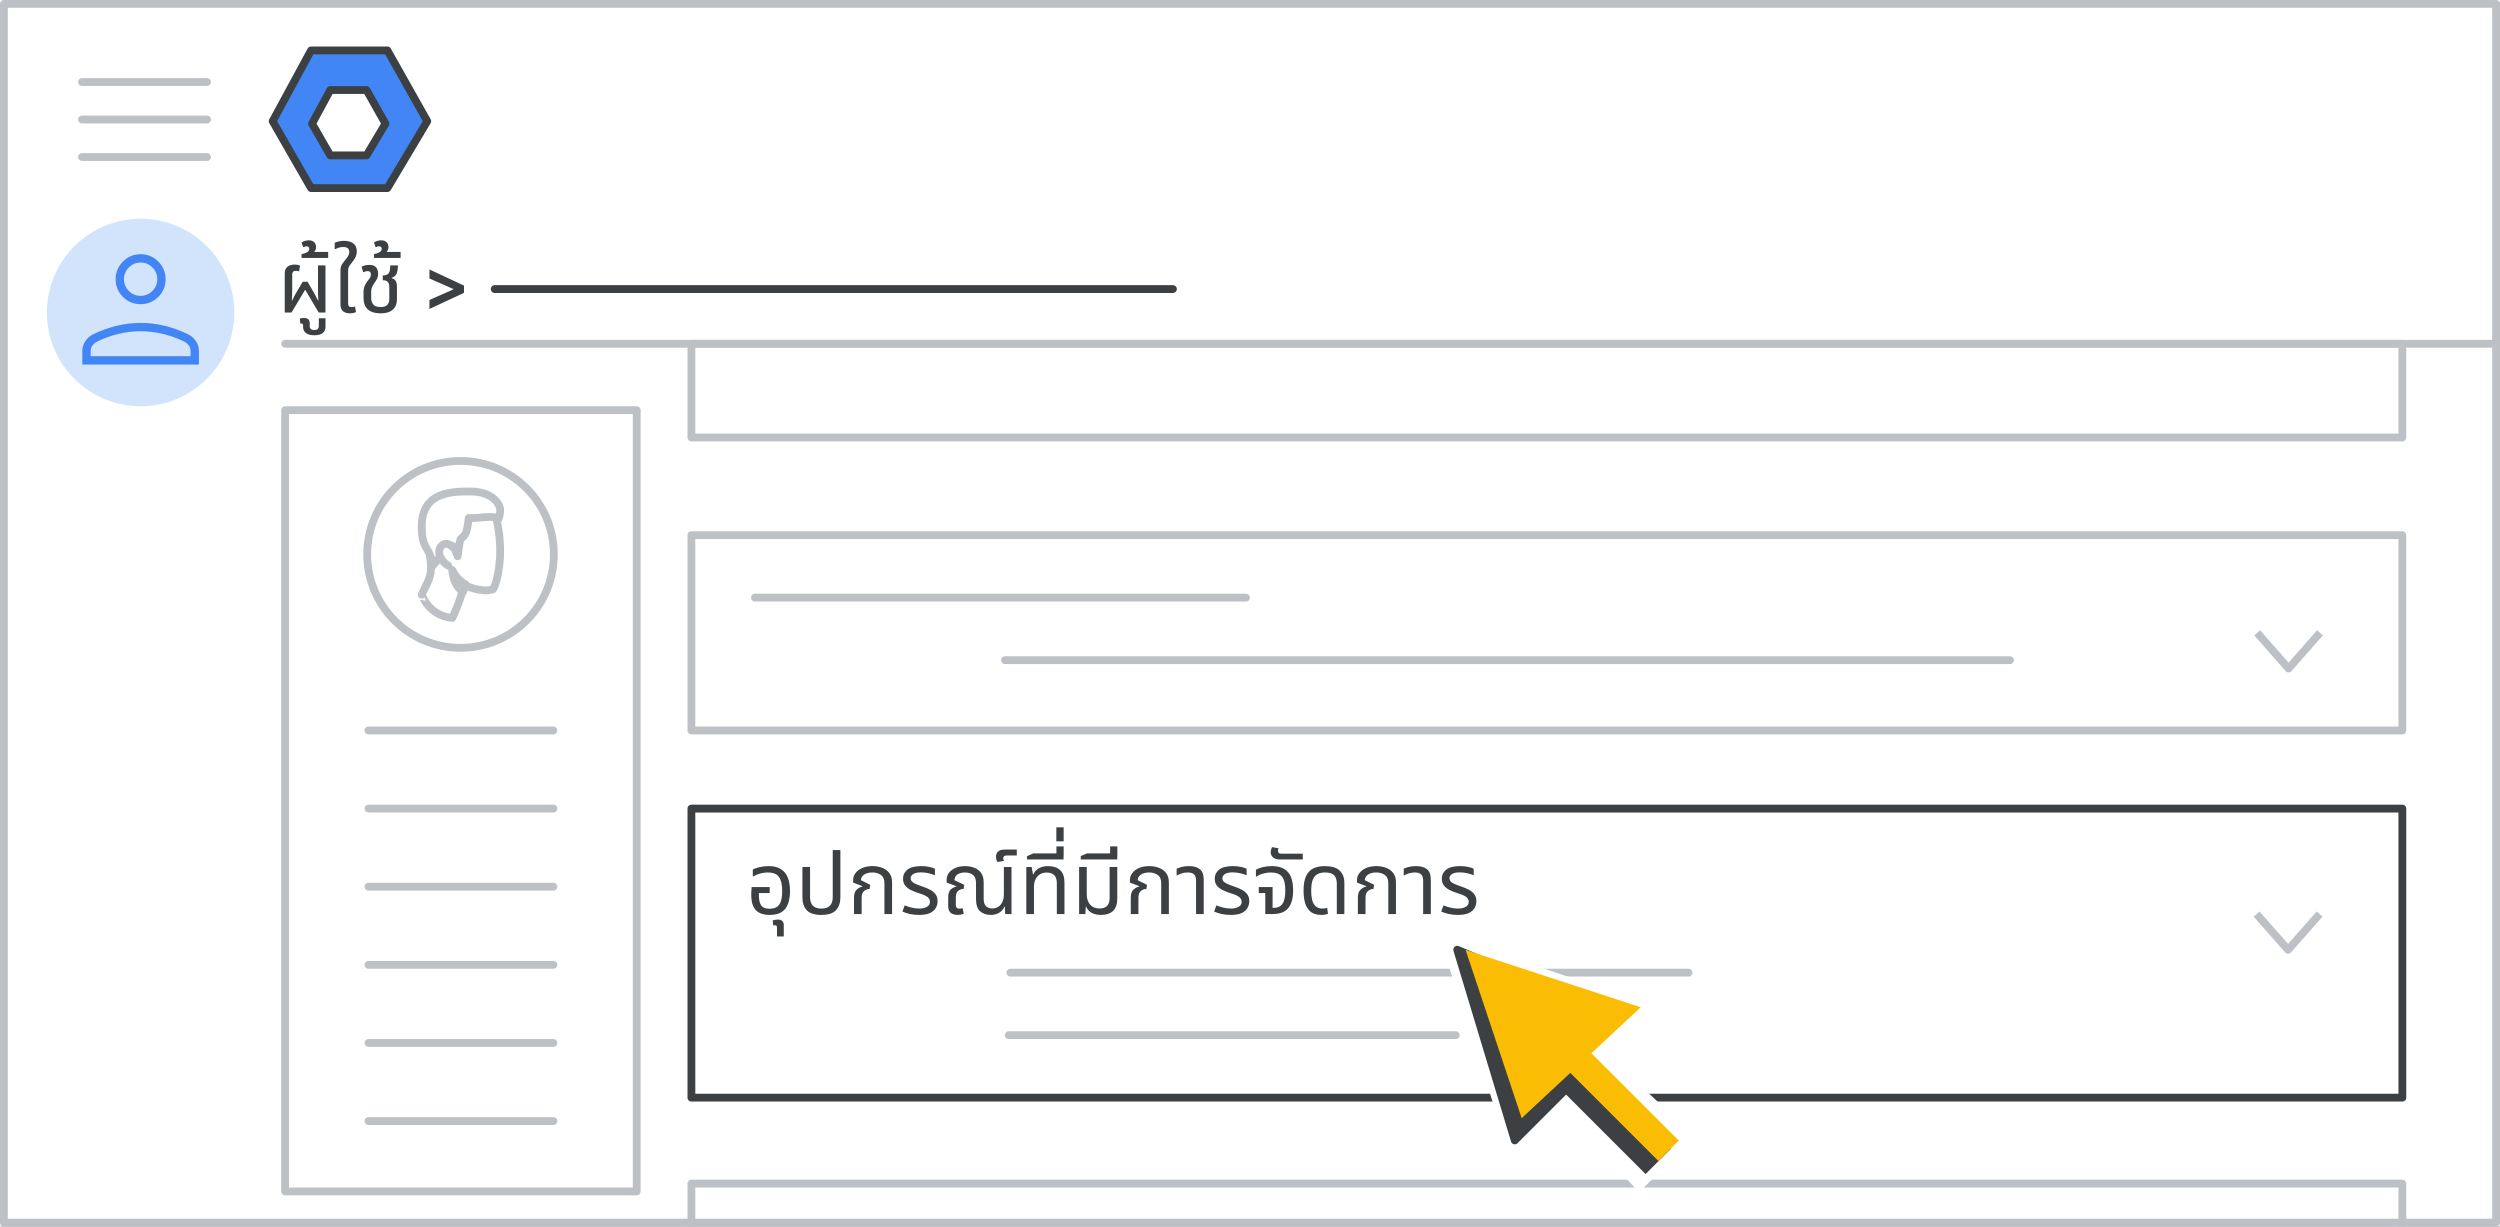 <svg width="320" height="157" viewBox="0 0 320 157" fill="none" xmlns="http://www.w3.org/2000/svg">
<rect x="0" y="0" width="320" height="157" fill="#333333" stroke="none"/>
<g clip-path="url(#clip0_5_186)">
<rect width="320" height="157" fill="white"/>
<rect x="0.5" y="0.5" width="319" height="156" fill="white" stroke="#BDC1C6" stroke-linejoin="round"/>
<path d="M36.5 44H319" stroke="#BDC1C6" stroke-linecap="round"/>
<path fill-rule="evenodd" clip-rule="evenodd" d="M39.816 6.452H49.586L54.691 15.517L49.586 24.075H39.816L34.9 15.517L39.816 6.452Z" fill="#4285F4" stroke="#3C4043" stroke-linejoin="round"/>
<path fill-rule="evenodd" clip-rule="evenodd" d="M42.277 11.524H46.916L49.34 15.828L46.916 19.891H42.277L39.942 15.828L42.277 11.524Z" fill="white" stroke="#3C4043" stroke-linejoin="round"/>
<path d="M10.5 10.5H26.5" stroke="#BDC1C6" stroke-linecap="round" stroke-linejoin="round"/>
<path d="M10.5 15.3H26.5" stroke="#BDC1C6" stroke-linecap="round" stroke-linejoin="round"/>
<path d="M10.5 20.1H26.5" stroke="#BDC1C6" stroke-linecap="round" stroke-linejoin="round"/>
<path d="M18 52C22.854 52 27.23 49.076 29.087 44.591C30.944 40.107 29.916 34.945 26.484 31.514C23.051 28.082 17.889 27.056 13.405 28.915C8.921 30.773 5.998 35.15 6 40.004C6 43.186 7.264 46.238 9.515 48.488C11.765 50.738 14.818 52.001 18 52Z" fill="#D2E3FC"/>
<path fill-rule="evenodd" clip-rule="evenodd" d="M15.735 38.001C16.357 38.623 17.112 38.934 18 38.934C18.888 38.934 19.643 38.623 20.265 38.001C20.887 37.38 21.198 36.624 21.198 35.736C21.198 34.866 20.887 34.115 20.265 33.484C19.643 32.854 18.888 32.538 18 32.538C17.112 32.538 16.357 32.854 15.735 33.484C15.113 34.115 14.802 34.866 14.802 35.736C14.802 36.624 15.113 37.38 15.735 38.001ZM10.539 44.903V46.662H25.462V44.903C25.462 44.459 25.333 44.046 25.076 43.664C24.818 43.282 24.476 42.985 24.049 42.771C23.037 42.292 22.029 41.932 21.025 41.692C20.021 41.452 19.013 41.332 18 41.332C16.987 41.332 15.979 41.452 14.976 41.692C13.972 41.932 12.963 42.292 11.951 42.771C11.524 42.985 11.183 43.282 10.925 43.664C10.667 44.046 10.539 44.459 10.539 44.903ZM24.396 45.596V44.903C24.396 44.655 24.32 44.428 24.17 44.223C24.018 44.019 23.809 43.846 23.543 43.704C22.655 43.278 21.744 42.954 20.812 42.732C19.879 42.51 18.942 42.398 18 42.398C17.058 42.398 16.122 42.51 15.189 42.732C14.256 42.954 13.345 43.278 12.457 43.704C12.191 43.846 11.982 44.019 11.831 44.223C11.68 44.428 11.604 44.655 11.604 44.903V45.596H24.396ZM19.506 37.241C19.088 37.659 18.586 37.868 18 37.868C17.414 37.868 16.912 37.659 16.495 37.241C16.077 36.824 15.868 36.322 15.868 35.736C15.868 35.15 16.077 34.648 16.495 34.231C16.912 33.813 17.414 33.604 18 33.604C18.586 33.604 19.088 33.813 19.506 34.231C19.923 34.648 20.132 35.15 20.132 35.736C20.132 36.322 19.923 36.824 19.506 37.241Z" fill="#4285F4"/>
<rect x="36.5" y="52.5" width="45" height="100" fill="white" stroke="#BDC1C6" stroke-linejoin="round"/>
<rect x="88.5" y="68.5" width="219" height="25" stroke="#BDC1C6" stroke-linejoin="round"/>
<path d="M96.64 76.5H159.486" stroke="#BDC1C6" stroke-linecap="round" stroke-linejoin="round"/>
<path d="M128.64 84.5H257.279" stroke="#BDC1C6" stroke-linecap="round" stroke-linejoin="round"/>
<path d="M288.92 81L292.938 85.573L296.956 81" stroke="#BDC1C6" stroke-linejoin="round"/>
<rect x="88.5" y="103.5" width="219" height="37" stroke="#3C4043" stroke-linejoin="round"/>
<path d="M129.323 124.5H216.134" stroke="#BDC1C6" stroke-linecap="round" stroke-linejoin="round"/>
<path d="M129.12 132.5H186.337" stroke="#BDC1C6" stroke-linecap="round" stroke-linejoin="round"/>
<path d="M288.839 117L292.874 121.573L296.91 117" stroke="#BDC1C6" stroke-linejoin="round"/>
<rect x="88.5" y="44" width="219" height="12" stroke="#BDC1C6" stroke-linejoin="round"/>
<rect x="88.5" y="151.5" width="219" height="12" stroke="#BDC1C6" stroke-linejoin="round"/>
<ellipse cx="58.947" cy="70.961" rx="11.947" ry="11.961" fill="white" stroke="#BDC1C6"/>
<path fill-rule="evenodd" clip-rule="evenodd" d="M57.897 79.093C57.897 79.093 58.922 76.943 59.425 74.875C59.425 74.875 61.576 75.939 63.104 75.428C63.104 75.428 63.767 74.486 63.989 71.516C64.109 70.022 63.908 67.749 63.506 66.356C63.064 64.779 61.556 63.715 59.083 64.104C55.726 64.616 54.178 66.5 54.801 69.755C55.525 73.626 55.143 73.626 53.977 76.124C53.997 76.103 54.821 78.806 57.897 79.093Z" fill="white"/>
<path fill-rule="evenodd" clip-rule="evenodd" d="M57.897 79.093C57.897 79.093 58.922 76.943 59.425 74.875C59.425 74.875 61.576 75.939 63.104 75.428C63.104 75.428 63.767 74.486 63.989 71.516C64.109 70.022 63.908 67.749 63.506 66.356C63.064 64.779 61.556 63.715 59.083 64.104C55.726 64.616 54.178 66.5 54.801 69.755C55.525 73.626 55.143 73.626 53.977 76.124C53.997 76.103 54.821 78.806 57.897 79.093Z" stroke="#BDC1C6" stroke-linecap="round" stroke-linejoin="round"/>
<path fill-rule="evenodd" clip-rule="evenodd" d="M59.296 75.744C59.296 75.744 58.065 75.164 57.884 72.954C57.884 72.954 58.489 74.271 59.558 74.762C59.558 74.762 59.498 75.007 59.457 75.208C59.377 75.432 59.296 75.744 59.296 75.744Z" fill="#BDC1C6"/>
<path fill-rule="evenodd" clip-rule="evenodd" d="M59.296 75.744C59.296 75.744 58.065 75.164 57.884 72.954C57.884 72.954 58.489 74.271 59.558 74.762C59.558 74.762 59.498 75.007 59.457 75.208C59.377 75.432 59.296 75.744 59.296 75.744Z" stroke="#BDC1C6" stroke-linecap="round" stroke-linejoin="round"/>
<path fill-rule="evenodd" clip-rule="evenodd" d="M55.413 72.395C55.413 72.395 56.422 71.268 56.623 70.715C56.785 70.326 57.43 69.998 57.773 69.875C57.894 69.834 58.014 69.875 58.055 69.998C58.216 70.326 58.498 70.961 58.579 71.207C58.579 71.207 58.821 69.321 58.922 69.076C59.023 68.83 59.547 68.707 59.748 67.846C59.95 66.985 59.99 66.309 59.99 66.309C59.99 66.309 60.353 66.35 61.261 66.268C62.148 66.165 63.459 66.042 63.781 66.452C63.781 66.452 64.023 66.022 64.023 65.305C64.023 64.505 63.011 62.907 60.168 62.907C57.325 62.907 53.518 63.112 54.022 68.338C54.22 70.387 55.071 70.182 55.413 72.395Z" fill="white"/>
<path fill-rule="evenodd" clip-rule="evenodd" d="M55.413 72.395C55.413 72.395 56.422 71.268 56.623 70.715C56.785 70.326 57.43 69.998 57.773 69.875C57.894 69.834 58.014 69.875 58.055 69.998C58.216 70.326 58.498 70.961 58.579 71.207C58.579 71.207 58.821 69.321 58.922 69.076C59.023 68.83 59.547 68.707 59.748 67.846C59.95 66.985 59.99 66.309 59.99 66.309C59.99 66.309 60.353 66.35 61.261 66.268C62.148 66.165 63.459 66.042 63.781 66.452C63.781 66.452 64.023 66.022 64.023 65.305C64.023 64.505 63.011 62.907 60.168 62.907C57.325 62.907 53.518 63.112 54.022 68.338C54.22 70.387 55.071 70.182 55.413 72.395Z" stroke="#BDC1C6" stroke-linecap="round" stroke-linejoin="round"/>
<path fill-rule="evenodd" clip-rule="evenodd" d="M57.884 70C57.884 70 57.521 69.54 57.013 69.612C56.504 69.685 56.166 70.193 56.214 70.75C56.238 71.306 56.771 72.081 57.376 72.395" fill="white"/>
<path d="M57.884 70C57.884 70 57.521 69.54 57.013 69.612C56.504 69.685 56.166 70.193 56.214 70.75C56.238 71.306 56.771 72.081 57.376 72.395" stroke="#BDC1C6" stroke-linecap="round" stroke-linejoin="round"/>
<path d="M47.162 93.5H70.838" stroke="#BDC1C6" stroke-linecap="round" stroke-linejoin="round"/>
<path d="M47.162 103.5H70.838" stroke="#BDC1C6" stroke-linecap="round" stroke-linejoin="round"/>
<path d="M47.162 113.5H70.838" stroke="#BDC1C6" stroke-linecap="round" stroke-linejoin="round"/>
<path d="M47.162 123.5H70.838" stroke="#BDC1C6" stroke-linecap="round" stroke-linejoin="round"/>
<path d="M47.162 133.5H70.838" stroke="#BDC1C6" stroke-linecap="round" stroke-linejoin="round"/>
<path d="M47.162 143.5H70.838" stroke="#BDC1C6" stroke-linecap="round" stroke-linejoin="round"/>
<g clip-path="url(#clip1_5_186)">
<path d="M184.739 119.848L207.604 130.078L200.07 130.441L203.505 139.14L194.03 148.616L184.739 119.848Z" fill="white" stroke="white" stroke-linejoin="round"/>
<path d="M185.521 119.834L212.732 129.145L195.455 145.17L185.521 119.834Z" fill="white"/>
<path d="M199.051 141.023L205.339 134.597L216.936 145.477L209.8 152.613L199.051 141.023Z" fill="white"/>
<path d="M186.522 121.561L205.869 129.853L199.42 130.313L202.183 137.684L193.892 145.975L186.522 121.561Z" fill="#3C4043" stroke="#3C4043" stroke-linejoin="round"/>
<path d="M199.677 139.323L202.518 136.36L213.893 147.024L210.636 150.281L199.677 139.323Z" fill="#3C4043"/>
<path d="M202.709 133.826L200.104 136.431L212.276 148.604L214.882 145.998L202.709 133.826Z" fill="#FBBC04"/>
<path d="M187.597 121.592L210.014 128.931L194.776 143.126L187.597 121.592Z" fill="#FBBC04"/>
</g>
<path d="M63.323 37H150.134" stroke="#3C4043" stroke-linecap="round" stroke-linejoin="round"/>
<path d="M36.446 40V35.039C36.446 34.724 36.508 34.482 36.633 34.313C36.758 34.144 36.919 34.027 37.117 33.961C37.315 33.895 37.528 33.862 37.755 33.862C37.836 33.862 37.938 33.873 38.063 33.895C38.195 33.917 38.309 33.95 38.404 33.994L38.283 34.731C38.21 34.709 38.136 34.694 38.063 34.687C37.99 34.672 37.931 34.665 37.887 34.665C37.704 34.665 37.575 34.709 37.502 34.797C37.436 34.885 37.403 35.01 37.403 35.171V36.876C37.403 37.103 37.399 37.342 37.392 37.591C37.392 37.833 37.381 38.126 37.359 38.471H37.403C37.542 38.156 37.674 37.888 37.799 37.668C37.931 37.448 38.052 37.243 38.162 37.052L38.745 36.062H39.361L39.944 37.052C40.113 37.345 40.256 37.598 40.373 37.811C40.49 38.024 40.6 38.244 40.703 38.471H40.747C40.725 38.126 40.71 37.833 40.703 37.591C40.703 37.342 40.703 37.103 40.703 36.876V33.972H41.66V40H40.791L39.086 37.118H39.042L37.315 40H36.446ZM40.235 42.915C39.758 42.915 39.399 42.82 39.157 42.629C38.915 42.446 38.794 42.182 38.794 41.837V41.65C38.794 41.533 38.764 41.459 38.706 41.43C38.64 41.401 38.552 41.401 38.442 41.43L38.376 40.77C38.478 40.741 38.581 40.722 38.684 40.715C38.779 40.708 38.852 40.704 38.904 40.704C39.168 40.704 39.358 40.763 39.476 40.88C39.586 40.997 39.641 41.162 39.641 41.375V41.749C39.641 41.888 39.685 42.006 39.773 42.101C39.861 42.196 40.011 42.244 40.224 42.244C40.444 42.244 40.598 42.196 40.686 42.101C40.766 42.006 40.807 41.888 40.807 41.749V40.737H41.665V41.804C41.665 42.545 41.188 42.915 40.235 42.915ZM38.596 33.015V32.531C38.742 32.502 38.893 32.461 39.047 32.41C39.201 32.351 39.329 32.278 39.432 32.19C39.534 32.102 39.586 31.988 39.586 31.849C39.586 31.761 39.56 31.688 39.509 31.629C39.45 31.563 39.362 31.53 39.245 31.53C39.164 31.53 39.087 31.545 39.014 31.574C38.94 31.603 38.874 31.629 38.816 31.651L38.596 31.046C38.742 30.929 38.907 30.852 39.091 30.815C39.267 30.778 39.41 30.76 39.52 30.76C39.813 30.76 40.044 30.841 40.213 31.002C40.374 31.163 40.455 31.369 40.455 31.618C40.455 31.743 40.433 31.86 40.389 31.97C40.345 32.073 40.29 32.164 40.224 32.245H42.006V33.015H38.596ZM44.789 40.11C44.584 40.11 44.389 40.077 44.206 40.011C44.023 39.945 43.872 39.828 43.755 39.659C43.638 39.49 43.579 39.256 43.579 38.955V34.654C43.579 34.449 43.597 34.284 43.634 34.159C43.67 34.027 43.729 33.899 43.81 33.774C43.898 33.649 44.019 33.492 44.173 33.301C44.356 33.074 44.492 32.887 44.58 32.74C44.668 32.593 44.712 32.432 44.712 32.256C44.712 31.831 44.452 31.618 43.931 31.618C43.696 31.618 43.487 31.651 43.304 31.717C43.12 31.783 42.967 31.849 42.842 31.915V31.079C42.937 31.028 43.091 30.973 43.304 30.914C43.517 30.855 43.766 30.826 44.052 30.826C44.536 30.826 44.925 30.936 45.218 31.156C45.519 31.369 45.669 31.699 45.669 32.146C45.669 32.439 45.614 32.696 45.504 32.916C45.394 33.136 45.266 33.334 45.119 33.51C44.987 33.671 44.88 33.807 44.8 33.917C44.719 34.02 44.657 34.13 44.613 34.247C44.576 34.357 44.558 34.5 44.558 34.676V38.834C44.558 39.003 44.594 39.124 44.668 39.197C44.741 39.27 44.855 39.307 45.009 39.307C45.09 39.307 45.166 39.3 45.24 39.285C45.313 39.27 45.379 39.252 45.438 39.23L45.57 39.945C45.431 40.011 45.295 40.055 45.163 40.077C45.031 40.099 44.906 40.11 44.789 40.11ZM48.709 40.11C48.012 40.11 47.473 39.945 47.092 39.615C46.718 39.278 46.531 38.775 46.531 38.108V37.437C46.531 37.078 46.582 36.792 46.685 36.579C46.787 36.359 46.897 36.172 47.015 36.018C47.139 35.857 47.246 35.714 47.334 35.589C47.429 35.457 47.477 35.303 47.477 35.127C47.477 34.973 47.436 34.863 47.356 34.797C47.282 34.731 47.187 34.698 47.07 34.698C46.982 34.698 46.886 34.713 46.784 34.742C46.688 34.771 46.593 34.808 46.498 34.852L46.278 34.148C46.41 34.06 46.571 33.998 46.762 33.961C46.96 33.924 47.132 33.906 47.279 33.906C47.682 33.906 47.968 34.012 48.137 34.225C48.313 34.43 48.401 34.694 48.401 35.017C48.401 35.288 48.353 35.512 48.258 35.688C48.17 35.864 48.063 36.036 47.939 36.205C47.814 36.388 47.711 36.564 47.631 36.733C47.55 36.902 47.51 37.122 47.51 37.393V38.042C47.51 38.379 47.565 38.64 47.675 38.823C47.785 39.006 47.931 39.135 48.115 39.208C48.298 39.274 48.496 39.307 48.709 39.307C49.457 39.307 49.831 38.955 49.831 38.251V36.711C49.831 36.44 49.768 36.234 49.644 36.095C49.519 35.948 49.317 35.875 49.039 35.875H48.995V35.248H49.05C49.35 35.248 49.563 35.178 49.688 35.039C49.812 34.9 49.886 34.731 49.908 34.533C49.937 34.335 49.952 34.148 49.952 33.972H50.931C50.931 34.361 50.883 34.694 50.788 34.973C50.692 35.244 50.476 35.439 50.139 35.556V35.6C50.337 35.659 50.483 35.747 50.579 35.864C50.674 35.981 50.736 36.117 50.766 36.271C50.795 36.418 50.81 36.561 50.81 36.7V38.306C50.81 38.871 50.634 39.314 50.282 39.637C49.93 39.952 49.405 40.11 48.709 40.11ZM47.866 33.015V32.531C48.013 32.502 48.163 32.461 48.317 32.41C48.471 32.351 48.599 32.278 48.702 32.19C48.805 32.102 48.856 31.988 48.856 31.849C48.856 31.761 48.83 31.688 48.779 31.629C48.72 31.563 48.632 31.53 48.515 31.53C48.434 31.53 48.357 31.545 48.284 31.574C48.211 31.603 48.145 31.629 48.086 31.651L47.866 31.046C48.013 30.929 48.178 30.852 48.361 30.815C48.537 30.778 48.68 30.76 48.79 30.76C49.083 30.76 49.314 30.841 49.483 31.002C49.644 31.163 49.725 31.369 49.725 31.618C49.725 31.743 49.703 31.86 49.659 31.97C49.615 32.073 49.56 32.164 49.494 32.245H51.276V33.015H47.866ZM54.97 38.394L58.017 37.052V36.986L54.97 35.644V34.489L59.392 36.557V37.481L54.97 39.549V38.394Z" fill="#3C4043"/>
<path d="M98.525 117.11C97.733 117.11 97.139 116.905 96.743 116.494C96.354 116.083 96.16 115.431 96.16 114.536C96.16 114.389 96.164 114.232 96.171 114.063C96.186 113.887 96.2 113.715 96.215 113.546H98.525V114.316H97.139V114.536C97.139 115.005 97.19 115.368 97.293 115.625C97.396 115.882 97.546 116.061 97.744 116.164C97.949 116.267 98.202 116.318 98.503 116.318C98.833 116.318 99.119 116.256 99.361 116.131C99.603 116.006 99.79 115.779 99.922 115.449C100.054 115.119 100.12 114.646 100.12 114.03C100.12 113.223 99.981 112.629 99.702 112.248C99.431 111.867 98.958 111.676 98.283 111.676C97.931 111.676 97.594 111.724 97.271 111.819C96.956 111.907 96.651 112.035 96.358 112.204V111.291C96.578 111.174 96.868 111.075 97.227 110.994C97.586 110.906 97.979 110.862 98.404 110.862C99.049 110.862 99.57 110.994 99.966 111.258C100.369 111.515 100.663 111.881 100.846 112.358C101.029 112.827 101.121 113.385 101.121 114.03C101.121 114.675 101.037 115.229 100.868 115.691C100.699 116.153 100.424 116.505 100.043 116.747C99.669 116.989 99.163 117.11 98.525 117.11ZM99.453 119.871V118.705C99.453 118.522 99.372 118.43 99.21 118.43C99.174 118.43 99.137 118.434 99.1 118.441C99.056 118.448 99.016 118.459 98.98 118.474L98.903 117.814C99.013 117.777 99.133 117.748 99.266 117.726C99.39 117.711 99.493 117.704 99.573 117.704C99.823 117.704 100.01 117.766 100.135 117.891C100.259 118.016 100.322 118.181 100.322 118.386V119.871H99.453ZM105.127 117.11C104.262 117.11 103.642 116.912 103.268 116.516C102.894 116.12 102.707 115.555 102.707 114.822V110.972H103.686V114.833C103.686 115.808 104.167 116.296 105.127 116.296C105.626 116.296 105.993 116.175 106.227 115.933C106.469 115.691 106.59 115.324 106.59 114.833V108.805H107.569V114.822C107.569 115.555 107.379 116.12 106.997 116.516C106.623 116.912 106 117.11 105.127 117.11ZM109.313 117V114.91C109.313 114.448 109.415 114.114 109.621 113.909C109.826 113.696 110.086 113.55 110.402 113.469L110.413 113.436L109.203 112.974V112.611C109.203 112.31 109.302 112.028 109.5 111.764C109.698 111.493 109.98 111.276 110.347 111.115C110.713 110.946 111.157 110.862 111.678 110.862C112.125 110.862 112.539 110.935 112.921 111.082C113.302 111.221 113.606 111.445 113.834 111.753C114.068 112.054 114.186 112.45 114.186 112.941V117H113.207V113.04C113.207 112.549 113.056 112.2 112.756 111.995C112.455 111.782 112.092 111.676 111.667 111.676C111.212 111.676 110.853 111.771 110.589 111.962C110.332 112.145 110.204 112.38 110.204 112.666L111.392 113.26L111.304 113.788C111.032 113.788 110.794 113.88 110.589 114.063C110.391 114.239 110.292 114.521 110.292 114.91V117H109.313ZM117.657 117.11C117.225 117.11 116.821 117.07 116.447 116.989C116.081 116.901 115.769 116.798 115.512 116.681L115.798 115.889C116.033 115.984 116.312 116.076 116.634 116.164C116.964 116.252 117.313 116.296 117.679 116.296C118.068 116.296 118.391 116.223 118.647 116.076C118.904 115.929 119.032 115.717 119.032 115.438C119.032 115.189 118.93 114.983 118.724 114.822C118.519 114.661 118.189 114.51 117.734 114.371C117.265 114.224 116.873 114.07 116.557 113.909C116.242 113.74 116 113.542 115.831 113.315C115.67 113.088 115.589 112.798 115.589 112.446C115.589 111.991 115.776 111.614 116.15 111.313C116.524 111.012 117.122 110.862 117.943 110.862C118.295 110.862 118.625 110.895 118.933 110.961C119.249 111.02 119.494 111.104 119.67 111.214V112.039C119.48 111.951 119.223 111.867 118.9 111.786C118.585 111.705 118.255 111.665 117.91 111.665C117.412 111.665 117.063 111.742 116.865 111.896C116.667 112.043 116.568 112.211 116.568 112.402C116.568 112.563 116.612 112.699 116.7 112.809C116.796 112.919 116.953 113.025 117.173 113.128C117.401 113.231 117.705 113.348 118.086 113.48C118.438 113.597 118.761 113.733 119.054 113.887C119.348 114.041 119.579 114.235 119.747 114.47C119.923 114.697 120.011 114.991 120.011 115.35C120.011 115.658 119.934 115.948 119.78 116.219C119.634 116.483 119.388 116.699 119.043 116.868C118.699 117.029 118.237 117.11 117.657 117.11ZM122.577 117.11C122.372 117.11 122.174 117.077 121.983 117.011C121.8 116.945 121.65 116.828 121.532 116.659C121.422 116.49 121.367 116.256 121.367 115.955V114.888C121.367 114.433 121.463 114.103 121.653 113.898C121.851 113.693 122.108 113.55 122.423 113.469L122.434 113.436L121.169 112.974V112.611C121.169 112.288 121.265 111.995 121.455 111.731C121.653 111.467 121.928 111.258 122.28 111.104C122.64 110.943 123.058 110.862 123.534 110.862C123.938 110.862 124.319 110.928 124.678 111.06C125.045 111.192 125.342 111.412 125.569 111.72C125.797 112.021 125.91 112.424 125.91 112.93V115.031C125.91 115.471 126.009 115.79 126.207 115.988C126.413 116.186 126.684 116.285 127.021 116.285C127.461 116.285 127.817 116.124 128.088 115.801C128.36 115.471 128.495 115.035 128.495 114.492V110.972H129.474V117H128.671L128.616 116.043H128.561C128.437 116.38 128.213 116.644 127.89 116.835C127.575 117.018 127.219 117.11 126.823 117.11C126.266 117.11 125.811 116.956 125.459 116.648C125.107 116.34 124.931 115.827 124.931 115.108V113.029C124.931 112.677 124.865 112.406 124.733 112.215C124.601 112.017 124.425 111.878 124.205 111.797C123.993 111.716 123.765 111.676 123.523 111.676C123.135 111.676 122.812 111.76 122.555 111.929C122.306 112.098 122.178 112.343 122.17 112.666L123.424 113.26L123.336 113.788C123.065 113.788 122.83 113.872 122.632 114.041C122.442 114.21 122.346 114.488 122.346 114.877V115.845C122.346 116.153 122.5 116.307 122.808 116.307C122.962 116.307 123.098 116.285 123.215 116.241L123.358 116.945C123.219 117.011 123.083 117.055 122.951 117.077C122.819 117.099 122.695 117.11 122.577 117.11ZM127.661 110.334C127.61 110.261 127.57 110.158 127.54 110.026C127.504 109.894 127.485 109.766 127.485 109.641C127.485 109.487 127.518 109.344 127.584 109.212C127.65 109.073 127.768 108.959 127.936 108.871C128.098 108.783 128.332 108.739 128.64 108.739H130.147V109.498H128.893C128.747 109.498 128.629 109.527 128.541 109.586C128.453 109.637 128.409 109.729 128.409 109.861C128.409 109.912 128.42 109.967 128.442 110.026C128.457 110.085 128.479 110.143 128.508 110.202L127.661 110.334ZM131.368 117V110.972H132.05L132.226 111.929H132.27C132.395 111.599 132.622 111.339 132.952 111.148C133.282 110.957 133.682 110.862 134.151 110.862C134.804 110.862 135.317 111.031 135.691 111.368C136.065 111.705 136.252 112.241 136.252 112.974V117H135.273V113.029C135.273 112.134 134.837 111.687 133.964 111.687C133.62 111.687 133.326 111.768 133.084 111.929C132.842 112.09 132.659 112.31 132.534 112.589C132.41 112.86 132.347 113.168 132.347 113.513V117H131.368ZM131.461 110.015V109.586L132.264 109.234H135.223V108.343H136.147V109.586H136.136V110.015H131.461ZM135.212 107.694V105.901H136.147V107.694H135.212ZM140.942 117.11C140.466 117.11 140.059 117.018 139.721 116.835C139.384 116.644 139.153 116.38 139.028 116.043H138.984L138.929 117H138.126V110.972H139.105V114.459C139.105 115.016 139.248 115.46 139.534 115.79C139.82 116.12 140.224 116.285 140.744 116.285C141.602 116.285 142.031 115.838 142.031 114.943V110.972H143.01V115.009C143.01 115.735 142.827 116.267 142.46 116.604C142.101 116.941 141.595 117.11 140.942 117.11ZM138.336 110.015V109.586L139.139 109.234H142.098V108.343H143.022V109.586H143.011V110.015H138.336ZM144.74 117V114.91C144.74 114.448 144.843 114.114 145.048 113.909C145.254 113.696 145.514 113.55 145.829 113.469L145.84 113.436L144.63 112.974V112.611C144.63 112.31 144.729 112.028 144.927 111.764C145.125 111.493 145.408 111.276 145.774 111.115C146.141 110.946 146.585 110.862 147.105 110.862C147.553 110.862 147.967 110.935 148.348 111.082C148.73 111.221 149.034 111.445 149.261 111.753C149.496 112.054 149.613 112.45 149.613 112.941V117H148.634V113.04C148.634 112.549 148.484 112.2 148.183 111.995C147.883 111.782 147.52 111.676 147.094 111.676C146.64 111.676 146.28 111.771 146.016 111.962C145.76 112.145 145.631 112.38 145.631 112.666L146.819 113.26L146.731 113.788C146.46 113.788 146.222 113.88 146.016 114.063C145.818 114.239 145.719 114.521 145.719 114.91V117H144.74ZM153.096 117V112.721C153.096 112.362 153.012 112.098 152.843 111.929C152.682 111.76 152.407 111.676 152.018 111.676C151.754 111.676 151.505 111.713 151.27 111.786C151.043 111.859 150.823 111.955 150.61 112.072V111.192C150.757 111.119 150.966 111.045 151.237 110.972C151.508 110.899 151.831 110.862 152.205 110.862C152.777 110.862 153.232 110.99 153.569 111.247C153.906 111.504 154.075 111.947 154.075 112.578V117H153.096ZM157.554 117.11C157.121 117.11 156.718 117.07 156.344 116.989C155.977 116.901 155.665 116.798 155.409 116.681L155.695 115.889C155.929 115.984 156.208 116.076 156.531 116.164C156.861 116.252 157.209 116.296 157.576 116.296C157.964 116.296 158.287 116.223 158.544 116.076C158.8 115.929 158.929 115.717 158.929 115.438C158.929 115.189 158.826 114.983 158.621 114.822C158.415 114.661 158.085 114.51 157.631 114.371C157.161 114.224 156.769 114.07 156.454 113.909C156.138 113.74 155.896 113.542 155.728 113.315C155.566 113.088 155.486 112.798 155.486 112.446C155.486 111.991 155.673 111.614 156.047 111.313C156.421 111.012 157.018 110.862 157.84 110.862C158.192 110.862 158.522 110.895 158.83 110.961C159.145 111.02 159.391 111.104 159.567 111.214V112.039C159.376 111.951 159.119 111.867 158.797 111.786C158.481 111.705 158.151 111.665 157.807 111.665C157.308 111.665 156.96 111.742 156.762 111.896C156.564 112.043 156.465 112.211 156.465 112.402C156.465 112.563 156.509 112.699 156.597 112.809C156.692 112.919 156.85 113.025 157.07 113.128C157.297 113.231 157.601 113.348 157.983 113.48C158.335 113.597 158.657 113.733 158.951 113.887C159.244 114.041 159.475 114.235 159.644 114.47C159.82 114.697 159.908 114.991 159.908 115.35C159.908 115.658 159.831 115.948 159.677 116.219C159.53 116.483 159.284 116.699 158.94 116.868C158.595 117.029 158.133 117.11 157.554 117.11ZM161.957 117V114.316H161.121V113.546H162.892V116.208H163.035C163.526 116.208 163.897 116.039 164.146 115.702C164.395 115.357 164.52 114.778 164.52 113.964C164.52 113.15 164.381 112.567 164.102 112.215C163.823 111.856 163.347 111.676 162.672 111.676C162.327 111.676 161.994 111.724 161.671 111.819C161.356 111.907 161.051 112.046 160.758 112.237V111.324C160.978 111.192 161.268 111.082 161.627 110.994C161.986 110.906 162.375 110.862 162.793 110.862C163.46 110.862 163.992 110.987 164.388 111.236C164.791 111.478 165.081 111.83 165.257 112.292C165.433 112.754 165.521 113.315 165.521 113.975C165.521 114.613 165.433 115.159 165.257 115.614C165.088 116.061 164.81 116.406 164.421 116.648C164.04 116.883 163.526 117 162.881 117H161.957ZM163.915 110.015C163.453 110.015 163.127 109.923 162.936 109.74C162.745 109.549 162.65 109.337 162.65 109.102C162.65 108.992 162.668 108.875 162.705 108.75C162.734 108.618 162.775 108.512 162.826 108.431L163.651 108.574C163.607 108.662 163.585 108.776 163.585 108.915C163.585 109.01 163.614 109.095 163.673 109.168C163.732 109.234 163.831 109.267 163.97 109.267H166.753V110.015H163.915ZM169.142 117.11C168.556 117.11 168.094 116.974 167.756 116.703C167.426 116.424 167.192 116.054 167.052 115.592C166.92 115.123 166.854 114.602 166.854 114.03C166.854 113.201 166.968 112.56 167.195 112.105C167.423 111.643 167.738 111.32 168.141 111.137C168.545 110.954 169.018 110.862 169.56 110.862C170.44 110.862 171.078 111.053 171.474 111.434C171.878 111.815 172.079 112.332 172.079 112.985V117H171.111V113.073C171.111 112.626 170.998 112.281 170.77 112.039C170.543 111.797 170.151 111.676 169.593 111.676C169.249 111.676 168.944 111.738 168.68 111.863C168.416 111.988 168.207 112.219 168.053 112.556C167.907 112.893 167.833 113.388 167.833 114.041C167.833 114.466 167.874 114.851 167.954 115.196C168.042 115.533 168.193 115.801 168.405 115.999C168.618 116.197 168.915 116.296 169.296 116.296C169.406 116.296 169.509 116.289 169.604 116.274C169.7 116.259 169.791 116.237 169.879 116.208L169.978 116.967C169.861 117.018 169.725 117.055 169.571 117.077C169.425 117.099 169.282 117.11 169.142 117.11ZM173.809 117V114.91C173.809 114.448 173.911 114.114 174.117 113.909C174.322 113.696 174.582 113.55 174.898 113.469L174.909 113.436L173.699 112.974V112.611C173.699 112.31 173.798 112.028 173.996 111.764C174.194 111.493 174.476 111.276 174.843 111.115C175.209 110.946 175.653 110.862 176.174 110.862C176.621 110.862 177.035 110.935 177.417 111.082C177.798 111.221 178.102 111.445 178.33 111.753C178.564 112.054 178.682 112.45 178.682 112.941V117H177.703V113.04C177.703 112.549 177.552 112.2 177.252 111.995C176.951 111.782 176.588 111.676 176.163 111.676C175.708 111.676 175.349 111.771 175.085 111.962C174.828 112.145 174.7 112.38 174.7 112.666L175.888 113.26L175.8 113.788C175.528 113.788 175.29 113.88 175.085 114.063C174.887 114.239 174.788 114.521 174.788 114.91V117H173.809ZM182.164 117V112.721C182.164 112.362 182.08 112.098 181.911 111.929C181.75 111.76 181.475 111.676 181.086 111.676C180.822 111.676 180.573 111.713 180.338 111.786C180.111 111.859 179.891 111.955 179.678 112.072V111.192C179.825 111.119 180.034 111.045 180.305 110.972C180.577 110.899 180.899 110.862 181.273 110.862C181.845 110.862 182.3 110.99 182.637 111.247C182.975 111.504 183.143 111.947 183.143 112.578V117H182.164ZM186.622 117.11C186.189 117.11 185.786 117.07 185.412 116.989C185.045 116.901 184.734 116.798 184.477 116.681L184.763 115.889C184.998 115.984 185.276 116.076 185.599 116.164C185.929 116.252 186.277 116.296 186.644 116.296C187.033 116.296 187.355 116.223 187.612 116.076C187.869 115.929 187.997 115.717 187.997 115.438C187.997 115.189 187.894 114.983 187.689 114.822C187.484 114.661 187.154 114.51 186.699 114.371C186.23 114.224 185.837 114.07 185.522 113.909C185.207 113.74 184.965 113.542 184.796 113.315C184.635 113.088 184.554 112.798 184.554 112.446C184.554 111.991 184.741 111.614 185.115 111.313C185.489 111.012 186.087 110.862 186.908 110.862C187.26 110.862 187.59 110.895 187.898 110.961C188.213 111.02 188.459 111.104 188.635 111.214V112.039C188.444 111.951 188.188 111.867 187.865 111.786C187.55 111.705 187.22 111.665 186.875 111.665C186.376 111.665 186.028 111.742 185.83 111.896C185.632 112.043 185.533 112.211 185.533 112.402C185.533 112.563 185.577 112.699 185.665 112.809C185.76 112.919 185.918 113.025 186.138 113.128C186.365 113.231 186.67 113.348 187.051 113.48C187.403 113.597 187.726 113.733 188.019 113.887C188.312 114.041 188.543 114.235 188.712 114.47C188.888 114.697 188.976 114.991 188.976 115.35C188.976 115.658 188.899 115.948 188.745 116.219C188.598 116.483 188.353 116.699 188.008 116.868C187.663 117.029 187.201 117.11 186.622 117.11Z" fill="#3C4043"/>
</g>
<defs>
<clipPath id="clip0_5_186">
<rect width="320" height="157" fill="white"/>
</clipPath>
<clipPath id="clip1_5_186">
<rect width="45" height="45" fill="white" transform="translate(177 112.5)"/>
</clipPath>
</defs>
</svg>
